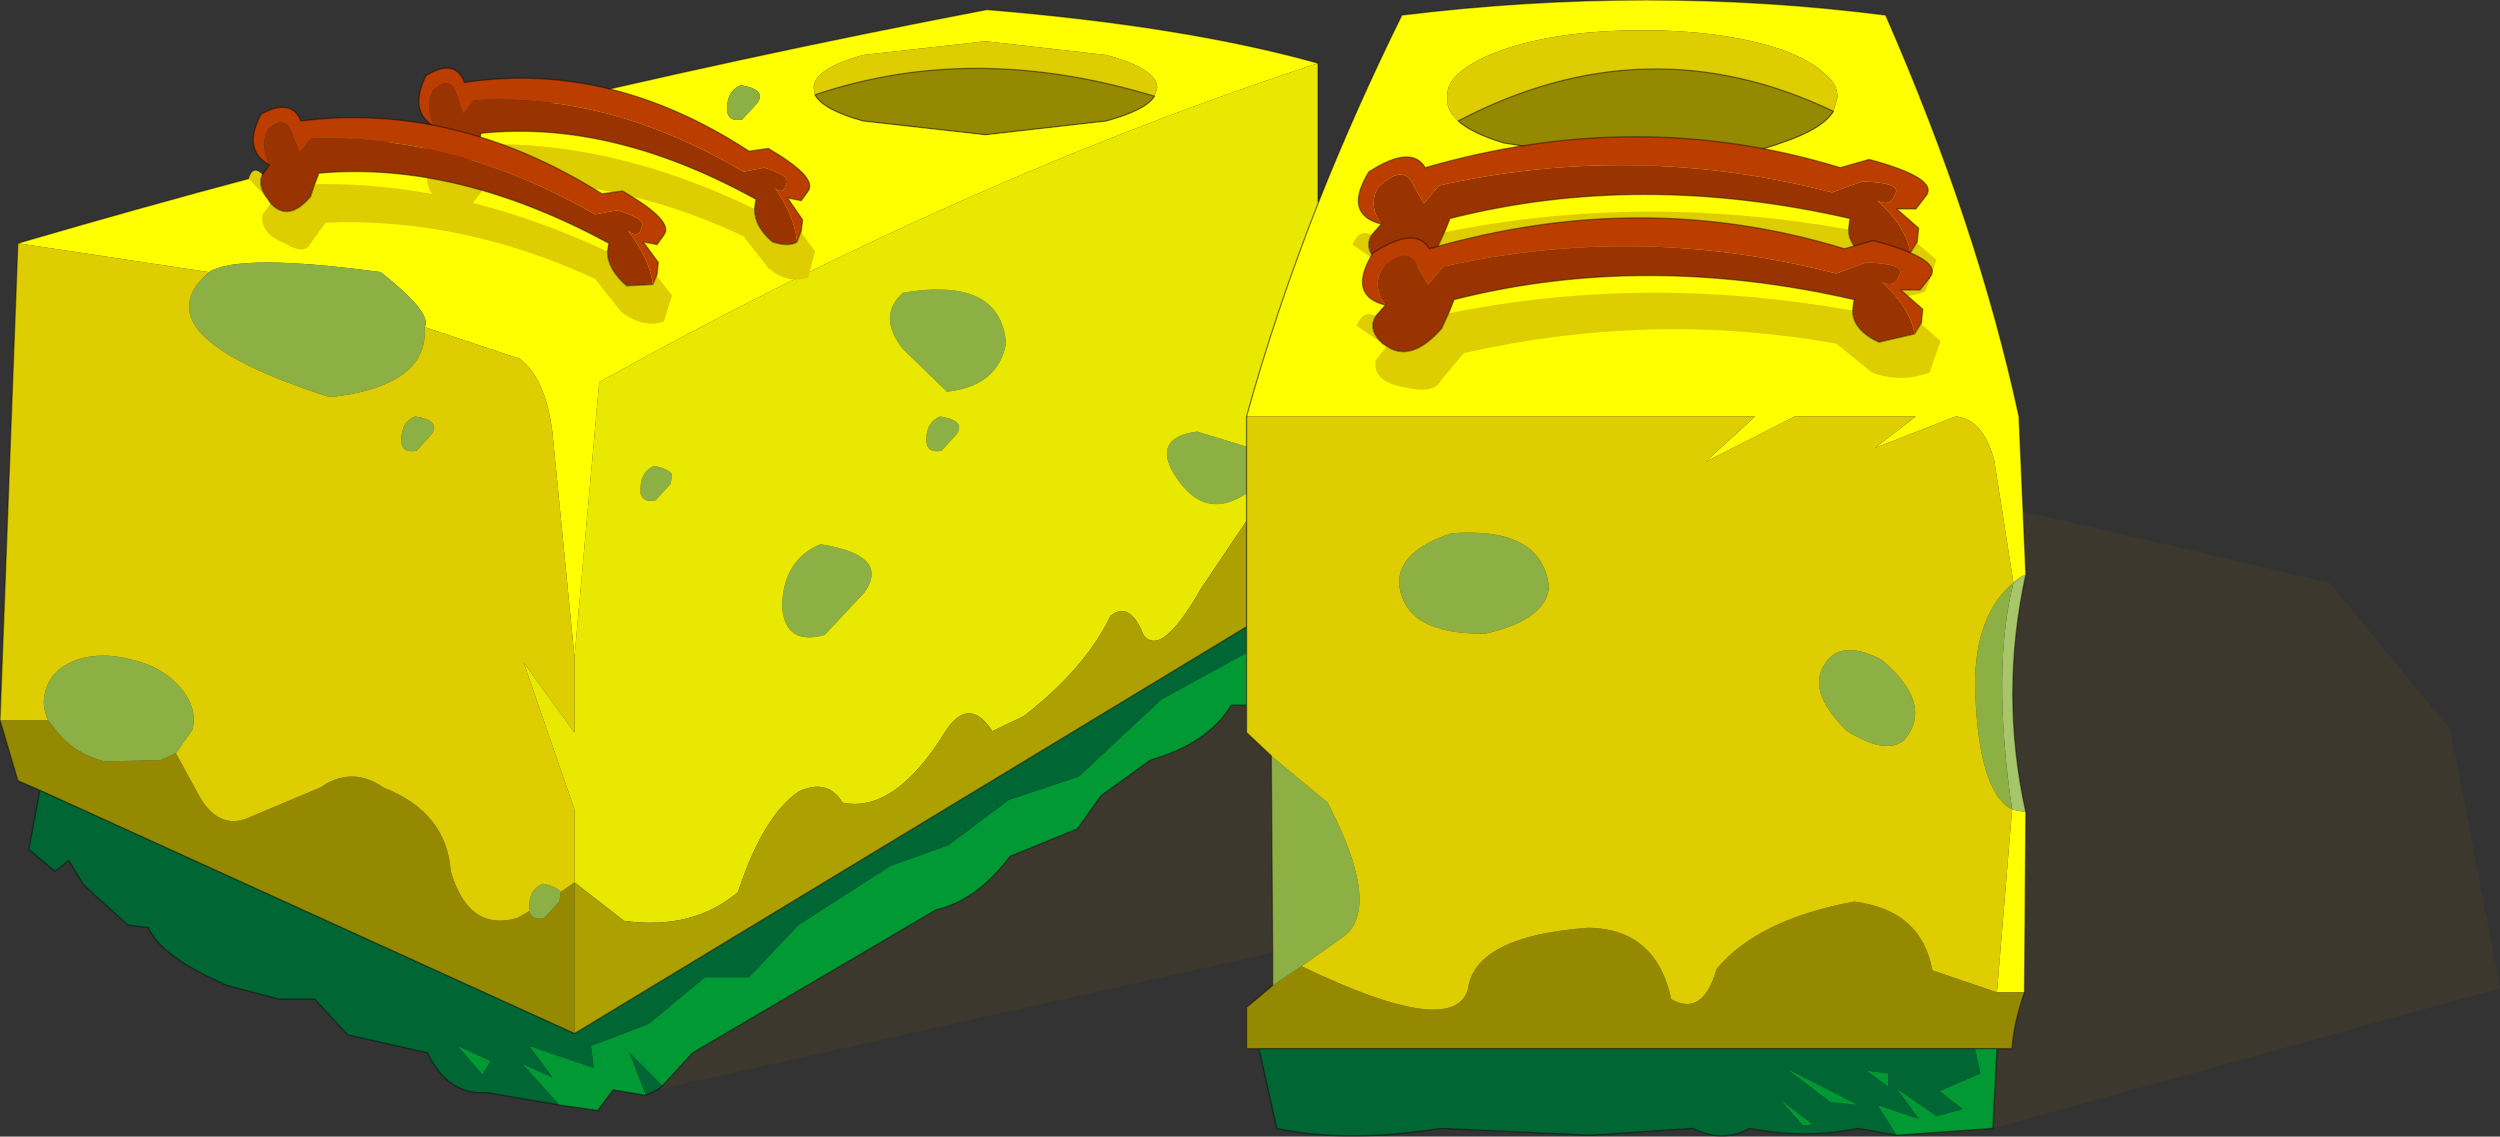 <?xml version="1.0"?>
<svg xmlns="http://www.w3.org/2000/svg" xmlns:xlink="http://www.w3.org/1999/xlink" width="90.95px" height="41.35px"><rect width="100%" height="100%" fill="#333333" stroke="none"/><g transform="matrix(1, 0, 0, 1, -229.5, -179.3)"><use xlink:href="#object-0" width="90.95" height="41.35" transform="matrix(1, 0, 0, 1, 229.5, 179.3)"/></g><defs><g transform="matrix(1, 0, 0, 1, -229.5, -179.3)" id="object-0"><path fill-rule="evenodd" fill="#996600" fill-opacity="0.102" stroke="none" d="M303.1 197.9L314.25 200.5L318.65 205.85L320.45 215.25L302 220.35L302.15 217.45L302.7 217.45Q302.75 216.55 303.15 215.4L303.2 208.85Q302.25 204.55 303.2 200.2L303.1 197.9M275.8 213.95L253.6 218.9L253.6 218.8L254.7 217.6L263.55 212.4Q265.05 212.05 266.25 210.45L268.7 209.45L269.55 208.25L271.35 206.95Q273.45 206.35 274.3 204.95L274.85 204.95L274.85 205.95L275.75 206.8L275.8 213.95"/><path fill-rule="evenodd" fill="#ffff00" stroke="none" d="M303.1 197.9L303.2 200.2Q302.95 200.3 302.75 200.5L302.05 196.05Q301.65 194.55 300.65 194.45L297.7 195.6L299.2 194.45L294.8 194.45L291.55 196.1L293.35 194.45L274.85 194.45Q275.9 190.65 277.45 186.7Q278.8 183.3 280.5 179.85Q289.5 178.75 298.1 179.85Q301.45 187.5 302.95 194.45L303.1 197.9M303.2 208.85L303.15 215.4L302.15 215.4L302.7 208.75L303.2 208.85M230.15 188.15Q247.4 183.1 265.4 179.65Q272.65 180.25 277.45 181.6Q264.5 185.85 251.3 193.2L250.4 203.2L249.6 195.05Q249.35 193.05 248.4 192.35L244.95 191.2Q245.25 190.7 243.35 189.2Q238.2 188.5 237.1 189.2L230.15 188.15M259.15 182.75Q259.45 183.3 260.9 183.7L265.35 184.2L269.75 183.7Q271.2 183.3 271.5 182.8L271.6 182.5Q271.6 181.8 269.75 181.3L265.35 180.8L260.9 181.3Q259.1 181.8 259.1 182.5L259.15 182.75M255.95 183.25Q255.95 183.75 256.5 183.65L257.05 183.05Q257.4 182.55 256.45 182.4Q255.95 182.6 255.95 183.25M282.55 183.7Q283.05 184.15 284.2 184.5L289.25 185.3Q292.2 185.25 294.3 184.5Q295.8 184 296.2 183.35L296.35 182.85Q296.35 182.35 295.9 182Q295.4 181.5 294.3 181.1Q292.2 180.4 289.25 180.4Q286.25 180.4 284.2 181.1Q283.35 181.4 282.85 181.75Q282.1 182.25 282.15 182.85Q282.1 183.3 282.55 183.7"/><path fill-rule="evenodd" fill="#a7c569" stroke="none" d="M303.2 200.2Q302.25 204.55 303.2 208.85L302.7 208.75Q301.95 203.65 302.75 200.5Q302.95 200.3 303.2 200.2"/><path fill-rule="evenodd" fill="#948901" stroke="none" d="M303.15 215.4Q302.75 216.55 302.7 217.45L302.15 217.45L301.35 217.45L275.3 217.45L274.85 217.45L274.85 215.95L275.8 215.15L276.85 214.45Q282.35 217.1 282.9 215.3Q283.15 213.35 287.3 213.05Q289.75 213.1 290.3 215.65Q291.45 216.3 291.95 214.55Q293.45 212.75 296.95 212.1Q299.4 212.4 299.8 214.6L302.15 215.4L303.15 215.4M230.95 208.05L230.15 207.7L229.5 205.5L231.25 205.5L231.6 205.95Q232.2 206.7 233.3 207L235.35 206.95L235.9 206.7L236.8 208.35Q237.55 209.55 238.65 209L241.15 207.95Q242.3 207.15 243.45 207.95Q245.75 208.85 245.9 211Q246.55 213.2 248.3 212.7L248.75 212.45Q248.85 212.8 249.3 212.7L249.85 212.1L249.9 211.75L250.4 211.4L250.4 216.9L230.95 208.05M271.5 182.8Q271.2 183.3 269.75 183.7L265.35 184.2L260.9 183.7Q259.45 183.3 259.15 182.75Q264.9 180.8 271.5 182.8M296.2 183.35Q295.8 184 294.3 184.5Q292.2 185.25 289.25 185.3L284.2 184.5Q283.05 184.15 282.55 183.7Q289.4 180.1 296.2 183.35"/><path fill-rule="evenodd" fill="#009933" stroke="none" d="M302.15 217.45L302 220.35L298.5 220.6L297.8 219.5L299.3 220L298.5 218.9L299.95 219.9L300.9 219.65L300.05 219L301.55 218.35L301.35 217.45L302.15 217.45M253 219.15L251.8 218.95L251.25 219.7L249.85 219.5L248.5 218L249.6 218.5L248.75 217.35L251.1 218.15L251 217.35L253.1 216.55L255.15 214.85L256.75 214.85L258.55 212.95L261.9 210.8L264 210.05L266.2 208.4L268.75 207.55L271.75 204.75L274.85 203.05L274.85 204.95L274.3 204.95Q273.45 206.35 271.35 206.95L269.55 208.25L268.7 209.45L266.25 210.45Q265.05 212.05 263.55 212.4L254.7 217.6L253.6 218.8L252.4 217.6L253 219.15M298.2 218.35L298.2 218.85L297.4 218.25L298.2 218.35M297.1 219.5L296.1 219.4L294.45 218.15L297.1 219.5M295.1 220.25L294.25 219.3L295.45 220.2L295.1 220.25M247.05 218.4L246.15 217.35L247.35 217.9L247.05 218.4"/><path fill-rule="evenodd" fill="#006633" stroke="none" d="M298.5 220.6L297.1 220.35Q295.15 220.75 293.15 220.35Q292.15 220.9 291.1 220.35L287.35 220.6L281.9 220.35Q278.45 220.9 275.95 220.35L275.3 217.45L301.35 217.45L301.55 218.35L300.05 219L300.9 219.65L299.95 219.9L298.5 218.9L299.3 220L297.8 219.5L298.5 220.6M253.6 218.8L253.4 218.95L253 219.15L252.4 217.6L253.6 218.8M249.85 219.5L247.2 219.05Q245.8 219.15 245.05 217.6L242.15 216.95L240.95 215.65L239.65 215.65L237.75 215.15Q235.35 214.1 234.9 213.05L234.15 212.95L232.55 211.5L232 210.6L231.5 211L230.55 210.2L230.95 208.05L250.4 216.9L274.85 202.1L274.85 203.05L271.75 204.75L268.75 207.55L266.2 208.4L264 210.05L261.9 210.8L258.55 212.95L256.75 214.85L255.15 214.85L253.1 216.55L251 217.35L251.1 218.15L248.75 217.35L249.6 218.5L248.5 218L249.85 219.5M298.2 218.35L297.4 218.25L298.2 218.85L298.2 218.35M297.1 219.5L294.45 218.15L296.1 219.4L297.1 219.5M295.1 220.25L295.45 220.2L294.25 219.3L295.1 220.25M247.05 218.4L247.35 217.9L246.15 217.35L247.05 218.4"/><path fill-rule="evenodd" fill="#8db044" stroke="none" d="M275.8 215.15L275.8 213.95L275.75 206.8L277.8 208.5Q279.8 212.35 278.35 213.4L276.85 214.45L275.8 215.15M231.25 205.5Q231 204.95 231.15 204.45Q231.35 203.65 232.3 203.3Q233.2 203 234.3 203.3Q235.4 203.55 236.05 204.3Q236.7 205.05 236.5 205.85L235.9 206.7L235.35 206.95L233.3 207Q232.2 206.7 231.6 205.95L231.25 205.5M248.75 212.45L248.75 212.3Q248.75 211.65 249.25 211.45Q249.75 211.55 249.9 211.75L249.85 212.1L249.3 212.7Q248.85 212.8 248.75 212.45M244.95 191.2Q245.1 193.35 241.5 193.75Q234.45 191.5 237.1 189.2Q238.2 188.5 243.35 189.2Q245.25 190.7 244.95 191.2M262.35 189.95Q265.9 189.35 266.1 191.8Q265.8 193.35 263.95 193.55L262.35 192Q261.4 190.8 262.35 189.95M255.95 183.25Q255.95 182.6 256.45 182.4Q257.4 182.55 257.05 183.05L256.5 183.65Q255.95 183.75 255.95 183.25M252.8 197.1Q252.8 196.45 253.3 196.25Q253.8 196.35 253.95 196.55L253.9 196.9L253.35 197.5Q252.9 197.6 252.8 197.25L252.8 197.1M244.65 195.7Q244.1 195.8 244.1 195.3Q244.1 194.65 244.6 194.45Q245.55 194.6 245.2 195.1L244.65 195.7M274.85 197.25Q273.2 198.35 272.1 196.35Q271.55 195.2 273.05 195L274.85 195.55L274.85 197.25M263.2 195.3Q263.2 194.65 263.7 194.45Q264.65 194.6 264.3 195.1L263.75 195.7Q263.2 195.8 263.2 195.3M260.95 200.85L259.5 202.4Q258.05 202.8 257.95 201.35Q258 199.65 259.35 199.1Q261.9 199.5 260.95 200.85M302.7 208.75Q301.45 208.1 301.35 204.25Q301.35 201.65 302.75 200.5Q301.95 203.65 302.7 208.75M283.55 202.35Q280.6 202.4 280.4 200.55Q280.35 199.35 282.3 198.7Q285.6 198.45 285.85 200.65Q285.75 201.85 283.55 202.35M296.7 205.9Q295.1 204.35 296 203.3Q296.6 202.6 297.95 203.3Q299.85 204.9 298.8 206.2Q298.15 206.8 296.7 205.9"/><path fill-rule="evenodd" fill="#decd01" stroke="none" d="M229.5 205.5L230.15 188.15L237.1 189.2Q234.45 191.5 241.5 193.75Q245.1 193.35 244.95 191.2L248.4 192.35Q249.35 193.05 249.6 195.05L250.4 203.2L250.4 205.95L248.55 203.4L250.4 208.75L250.4 211.4L249.9 211.75Q249.75 211.55 249.25 211.45Q248.75 211.65 248.75 212.3L248.75 212.45L248.3 212.7Q246.55 213.2 245.9 211Q245.75 208.85 243.45 207.95Q242.3 207.15 241.15 207.95L238.65 209Q237.55 209.55 236.8 208.35L235.9 206.7L236.5 205.85Q236.7 205.05 236.05 204.3Q235.4 203.55 234.3 203.3Q233.2 203 232.3 203.3Q231.35 203.65 231.15 204.45Q231 204.95 231.25 205.5L229.5 205.5M259.15 182.75L259.1 182.5Q259.1 181.8 260.9 181.3L265.35 180.8L269.75 181.3Q271.6 181.8 271.6 182.5L271.5 182.8Q264.9 180.8 259.15 182.75M244.65 195.7L245.2 195.1Q245.55 194.6 244.6 194.45Q244.1 194.65 244.1 195.3Q244.1 195.8 244.65 195.7M274.85 198.25L274.85 197.25L274.85 195.55L274.85 194.45L293.35 194.45L291.55 196.1L294.8 194.45L299.2 194.45L297.7 195.6L300.65 194.45Q301.65 194.55 302.05 196.05L302.75 200.5Q301.35 201.65 301.35 204.25Q301.45 208.1 302.7 208.75L302.15 215.4L299.8 214.6Q299.4 212.4 296.95 212.1Q293.45 212.75 291.95 214.55Q291.45 216.3 290.3 215.65Q289.75 213.1 287.3 213.05Q283.15 213.35 282.9 215.3Q282.35 217.1 276.85 214.45L278.35 213.4Q279.8 212.35 277.8 208.5L275.75 206.8L274.85 205.95L274.85 204.95L274.85 203.05L274.85 202.1L274.85 198.25M282.55 183.7Q282.1 183.3 282.15 182.85Q282.1 182.25 282.85 181.75Q283.35 181.4 284.2 181.1Q286.25 180.4 289.25 180.4Q292.2 180.4 294.3 181.1Q295.4 181.5 295.9 182Q296.35 182.35 296.35 182.85L296.2 183.35Q289.4 180.1 282.55 183.7M283.55 202.35Q285.75 201.85 285.85 200.65Q285.6 198.45 282.3 198.7Q280.35 199.35 280.4 200.55Q280.6 202.4 283.55 202.35M296.7 205.9Q298.15 206.8 298.8 206.2Q299.85 204.9 297.95 203.3Q296.6 202.6 296 203.3Q295.1 204.35 296.7 205.9"/><path fill-rule="evenodd" fill="#e8e800" stroke="none" d="M277.45 181.6L277.45 186.7Q275.9 190.65 274.85 194.45L274.85 195.55L273.05 195Q271.55 195.2 272.1 196.35Q273.2 198.35 274.85 197.25L274.85 198.25L273.2 200.7Q271.75 203.25 271.1 202.4Q270.6 201.15 269.9 201.7Q269 203.6 266.75 205.35L265.6 205.9Q264.75 204.6 263.9 205.9Q262.05 208.9 260.15 208.5Q259.6 207.6 258.55 208.1Q257.25 209 256.35 211.75Q254.7 213.15 252.2 212.8L250.4 211.4L250.4 208.75L248.55 203.4L250.4 205.95L250.4 203.2L251.3 193.2Q264.5 185.85 277.45 181.6M262.35 189.95Q261.4 190.8 262.35 192L263.95 193.55Q265.8 193.35 266.1 191.8Q265.9 189.35 262.35 189.95M252.8 197.1L252.8 197.25Q252.9 197.6 253.35 197.5L253.9 196.9L253.95 196.55Q253.8 196.35 253.3 196.25Q252.8 196.45 252.8 197.1M263.2 195.3Q263.2 195.8 263.75 195.7L264.3 195.1Q264.65 194.6 263.7 194.45Q263.2 194.65 263.2 195.3M260.95 200.85Q261.9 199.5 259.35 199.1Q258 199.65 257.95 201.35Q258.05 202.8 259.5 202.4L260.95 200.85"/><path fill-rule="evenodd" fill="#ada001" stroke="none" d="M250.4 211.4L252.2 212.8Q254.7 213.15 256.35 211.75Q257.25 209 258.55 208.1Q259.6 207.6 260.15 208.5Q262.05 208.9 263.9 205.9Q264.75 204.6 265.6 205.9L266.75 205.35Q269 203.6 269.9 201.7Q270.6 201.15 271.1 202.4Q271.75 203.25 273.2 200.7L274.85 198.25L274.85 202.1L250.4 216.9L250.4 211.4"/><path fill="none" stroke="#000000" stroke-opacity="0.4" stroke-width="0.05" stroke-linecap="round" stroke-linejoin="round" d="M303.1 197.9L303.2 200.2Q302.25 204.55 303.2 208.85L303.15 215.4Q302.75 216.55 302.7 217.45L302.15 217.45L302 220.35L298.5 220.6L297.1 220.35Q295.15 220.75 293.15 220.35Q292.15 220.9 291.1 220.35L287.35 220.6L281.9 220.35Q278.45 220.9 275.95 220.35L275.3 217.45L274.85 217.45L274.85 215.95L275.8 215.15L275.8 213.95L275.75 206.8L274.85 205.95L274.85 204.95L274.3 204.95Q273.45 206.35 271.35 206.95L269.55 208.25L268.7 209.45L266.25 210.45Q265.05 212.05 263.55 212.4L254.7 217.6L253.6 218.8L253.4 218.95L253 219.15L251.8 218.95L251.25 219.7L249.85 219.5L247.2 219.05Q245.8 219.15 245.05 217.6L242.15 216.95L240.95 215.65L239.65 215.65L237.75 215.15Q235.35 214.1 234.9 213.05L234.15 212.95L232.55 211.5L232 210.6L231.5 211L230.55 210.2L230.95 208.05L230.15 207.7L229.5 205.5L230.15 188.15Q247.4 183.1 265.4 179.65Q272.65 180.25 277.45 181.6L277.45 186.7Q278.8 183.3 280.5 179.85Q289.5 178.75 298.1 179.85Q301.45 187.5 302.95 194.45L303.1 197.9M271.5 182.8Q271.2 183.3 269.75 183.7L265.35 184.2L260.9 183.7Q259.45 183.3 259.15 182.75Q264.9 180.8 271.5 182.8M274.85 198.25L274.85 197.25L274.85 195.55L274.85 194.45Q275.9 190.65 277.45 186.7M274.85 203.05L274.85 202.1L250.4 216.9L230.95 208.05M274.85 198.25L274.85 202.1M274.85 204.95L274.85 203.05M296.2 183.35Q295.8 184 294.3 184.5Q292.2 185.25 289.25 185.3L284.2 184.5Q283.05 184.15 282.55 183.7Q289.4 180.1 296.2 183.35M301.35 217.45L302.15 217.45M275.3 217.45L301.35 217.45"/><path fill-rule="evenodd" fill="#bb3d00" stroke="none" d="M279.75 187.45Q278.35 187.1 279.3 185.55Q280.85 184.55 281.35 185.4Q289.1 183.15 296.45 185.4L297.5 185.1Q300.1 185.8 299.55 186.45L299.2 186.9L298.5 186.9L299.3 187.6L299.25 188.1L299 188.5Q298.85 187.55 297.8 186.6Q298.3 186.85 298.45 186.35Q298.7 185.95 297.25 185.9L296.15 186.3Q289 184.45 281.85 186.05L281.3 186.7L280.95 186.1Q280.6 185.2 279.65 186.1Q279.25 186.75 279.75 187.45"/><path fill-rule="evenodd" fill="#993300" stroke="none" d="M279.75 187.45Q279.25 186.75 279.65 186.1Q280.6 185.2 280.95 186.1L281.3 186.7L281.85 186.05Q289 184.45 296.15 186.3L297.25 185.9Q298.7 185.95 298.45 186.35Q298.3 186.85 297.8 186.6Q298.85 187.55 299 188.5L297.7 188.8Q296.75 188.35 296.75 187.65L296.8 187.25Q289.15 185.5 282.25 187.25L282.05 187.75L281.8 188.3Q280.7 189.55 279.8 188.95L279.65 188.85Q279.1 188.35 279.4 187.85L279.75 187.45"/><path fill-rule="evenodd" fill="#decd01" stroke="none" d="M299 188.5L299.25 188.1L299.25 188.15L299.95 188.75L299.55 189.9Q298.5 190.3 297.45 189.9L296.15 188.85Q289.4 187.65 282.6 189.2L281.8 190.15Q281.55 190.7 280.5 190.45Q279.25 190.25 279.4 189.45L279.8 188.95Q280.7 189.55 281.8 188.3L282.05 187.75Q289.2 186.3 296.75 187.65Q296.75 188.35 297.7 188.8L299 188.5M279.65 188.85L278.7 188.2Q278.95 187.6 279.4 187.85Q279.1 188.35 279.65 188.85"/><path fill="none" stroke="#000000" stroke-opacity="0.4" stroke-width="0.05" stroke-linecap="round" stroke-linejoin="round" d="M299.25 188.1L299.3 187.6L298.5 186.9L299.2 186.9L299.55 186.45Q300.1 185.8 297.5 185.1L296.45 185.4Q289.1 183.15 281.35 185.4Q280.85 184.55 279.3 185.55Q278.35 187.1 279.75 187.45L279.4 187.85Q279.1 188.35 279.65 188.85L279.8 188.95Q280.7 189.55 281.8 188.3L282.05 187.75L282.25 187.25Q289.15 185.5 296.8 187.25L296.75 187.65Q296.75 188.35 297.7 188.8L299 188.5L299.25 188.1"/><path fill-rule="evenodd" fill="#bb3d00" stroke="none" d="M279.9 190.4Q278.5 190.05 279.45 188.5Q281 187.5 281.5 188.35Q289.25 186.1 296.6 188.35L297.65 188.05Q300.25 188.75 299.7 189.4L299.35 189.85L298.65 189.85L299.45 190.55L299.4 191.05L299.15 191.45Q299 190.5 297.95 189.55Q298.45 189.8 298.6 189.3Q298.85 188.9 297.4 188.85L296.3 189.25Q289.15 187.4 282 189L281.45 189.65L281.1 189.05Q280.75 188.15 279.8 189.05Q279.4 189.7 279.9 190.4"/><path fill-rule="evenodd" fill="#993300" stroke="none" d="M279.9 190.4Q279.4 189.7 279.8 189.05Q280.75 188.15 281.1 189.05L281.45 189.65L282 189Q289.15 187.4 296.3 189.25L297.4 188.85Q298.85 188.9 298.6 189.3Q298.45 189.8 297.95 189.55Q299 190.5 299.15 191.45L297.85 191.75Q296.9 191.3 296.9 190.6L296.95 190.2Q289.3 188.45 282.4 190.2L282.2 190.7L281.95 191.25Q280.85 192.5 279.95 191.9L279.8 191.8Q279.25 191.3 279.55 190.8L279.9 190.4"/><path fill-rule="evenodd" fill="#decd01" stroke="none" d="M299.15 191.45L299.4 191.05L299.4 191.1L300.1 191.7L299.7 192.85Q298.65 193.25 297.6 192.85L296.3 191.8Q289.55 190.6 282.75 192.15L281.95 193.1Q281.7 193.65 280.65 193.4Q279.4 193.2 279.55 192.4L279.95 191.9Q280.85 192.5 281.95 191.25L282.2 190.7Q289.35 189.25 296.9 190.6Q296.9 191.3 297.85 191.75L299.15 191.45M279.8 191.8L278.85 191.15Q279.1 190.55 279.55 190.8Q279.25 191.3 279.8 191.8"/><path fill="none" stroke="#000000" stroke-opacity="0.4" stroke-width="0.05" stroke-linecap="round" stroke-linejoin="round" d="M299.4 191.05L299.45 190.55L298.65 189.85L299.35 189.85L299.7 189.4Q300.25 188.75 297.65 188.05L296.6 188.35Q289.25 186.1 281.5 188.35Q281 187.5 279.45 188.5Q278.5 190.05 279.9 190.4L279.55 190.8Q279.25 191.3 279.8 191.8L279.95 191.9Q280.85 192.5 281.95 191.25L282.2 190.7L282.4 190.2Q289.3 188.45 296.95 190.2L296.9 190.6Q296.9 191.3 297.85 191.75L299.15 191.45L299.4 191.05"/><path fill-rule="evenodd" fill="#bb3d00" stroke="none" d="M245.3 183.9Q244.35 183.35 245 182.05Q246.05 181.4 246.4 182.3Q251.7 181.5 256.75 184.8L257.45 184.7Q259.25 185.75 258.9 186.25L258.65 186.6L258.15 186.5L258.7 187.3L258.65 187.7L258.5 188.1Q258.4 187.15 257.7 186.15Q258 186.4 258.1 186Q258.3 185.7 257.3 185.4L256.55 185.55Q251.65 182.65 246.75 182.95L246.35 183.45L246.15 182.85Q245.9 181.95 245.25 182.6Q244.95 183.15 245.3 183.9"/><path fill-rule="evenodd" fill="#993300" stroke="none" d="M245.3 183.9Q244.95 183.15 245.25 182.6Q245.9 181.95 246.15 182.85L246.35 183.45L246.75 182.95Q251.65 182.65 256.55 185.55L257.3 185.4Q258.3 185.7 258.1 186Q258 186.4 257.7 186.15Q258.4 187.15 258.5 188.1Q258.2 188.3 257.6 188.1Q256.95 187.55 256.95 186.9L257 186.55Q251.75 183.65 247 184.15L246.9 184.55L246.7 185Q245.95 186 245.35 185.3L245.25 185.15Q244.85 184.6 245.05 184.2L245.3 183.9"/><path fill-rule="evenodd" fill="#decd01" stroke="none" d="M258.5 188.1L258.65 187.7L258.65 187.75L259.15 188.45L258.9 189.4Q258.15 189.65 257.45 189.05L256.55 187.9Q251.9 185.7 247.25 185.95L246.7 186.7L245.8 186.75Q244.95 186.4 245.05 185.65L245.35 185.3Q245.95 186 246.7 185L246.9 184.55Q251.8 184.4 256.95 186.9Q256.95 187.55 257.6 188.1Q258.2 188.3 258.5 188.1M245.25 185.15L244.6 184.4Q244.75 183.9 245.05 184.2Q244.85 184.6 245.25 185.15"/><path fill="none" stroke="#000000" stroke-opacity="0.4" stroke-width="0.05" stroke-linecap="round" stroke-linejoin="round" d="M258.65 187.7L258.7 187.3L258.15 186.5L258.65 186.6L258.9 186.25Q259.25 185.75 257.45 184.7L256.75 184.8Q251.7 181.5 246.4 182.3Q246.05 181.4 245 182.05Q244.35 183.35 245.3 183.9L245.05 184.2Q244.85 184.6 245.25 185.15L245.35 185.3Q245.95 186 246.7 185L246.9 184.55L247 184.15Q251.75 183.65 257 186.55L256.95 186.9Q256.95 187.55 257.6 188.1Q258.2 188.3 258.5 188.1L258.65 187.7"/><path fill-rule="evenodd" fill="#bb3d00" stroke="none" d="M239.3 185.3Q238.3 184.75 239 183.45Q240.1 182.85 240.45 183.7Q246.05 183 251.4 186.35L252.15 186.25Q254.05 187.35 253.65 187.85L253.4 188.2L252.9 188.1L253.45 188.85L253.4 189.3L253.25 189.65Q253.15 188.75 252.35 187.7Q252.75 188 252.85 187.55Q253 187.25 251.95 186.95L251.15 187.1Q246 184.15 240.8 184.35L240.4 184.85L240.15 184.25Q239.9 183.4 239.25 184Q238.95 184.55 239.3 185.3"/><path fill-rule="evenodd" fill="#993300" stroke="none" d="M239.3 185.3Q238.95 184.55 239.25 184Q239.9 183.4 240.15 184.25L240.4 184.85L240.8 184.35Q246 184.15 251.15 187.1L251.95 186.95Q253 187.25 252.85 187.55Q252.75 188 252.35 187.7Q253.15 188.75 253.25 189.65L252.3 189.7Q251.6 189.1 251.6 188.45L251.65 188.15Q246.1 185.15 241.1 185.6L240.95 186L240.8 186.45Q240 187.4 239.35 186.7L239.25 186.55Q238.85 186.05 239.05 185.65L239.3 185.3"/><path fill-rule="evenodd" fill="#decd01" stroke="none" d="M253.25 189.65L253.4 189.3L253.4 189.35L253.95 190.05L253.65 191Q252.9 191.25 252.1 190.65L251.15 189.45Q246.3 187.2 241.35 187.4L240.8 188.15Q240.6 188.6 239.85 188.15Q238.95 187.8 239.05 187.1L239.35 186.7Q240 187.4 240.8 186.45L240.95 186Q246.15 185.9 251.6 188.45Q251.6 189.1 252.3 189.7L253.25 189.65M239.25 186.55L238.55 185.8Q238.7 185.3 239.05 185.65Q238.85 186.05 239.25 186.55"/><path fill="none" stroke="#000000" stroke-opacity="0.4" stroke-width="0.05" stroke-linecap="round" stroke-linejoin="round" d="M253.4 189.3L253.45 188.85L252.9 188.1L253.4 188.2L253.65 187.85Q254.05 187.35 252.15 186.25L251.4 186.35Q246.05 183 240.45 183.7Q240.1 182.85 239 183.45Q238.3 184.75 239.3 185.3L239.05 185.65Q238.85 186.05 239.25 186.55L239.35 186.7Q240 187.4 240.8 186.45L240.95 186L241.1 185.6Q246.1 185.15 251.65 188.15L251.6 188.45Q251.6 189.1 252.3 189.7L253.25 189.65L253.4 189.3"/></g></defs></svg>
